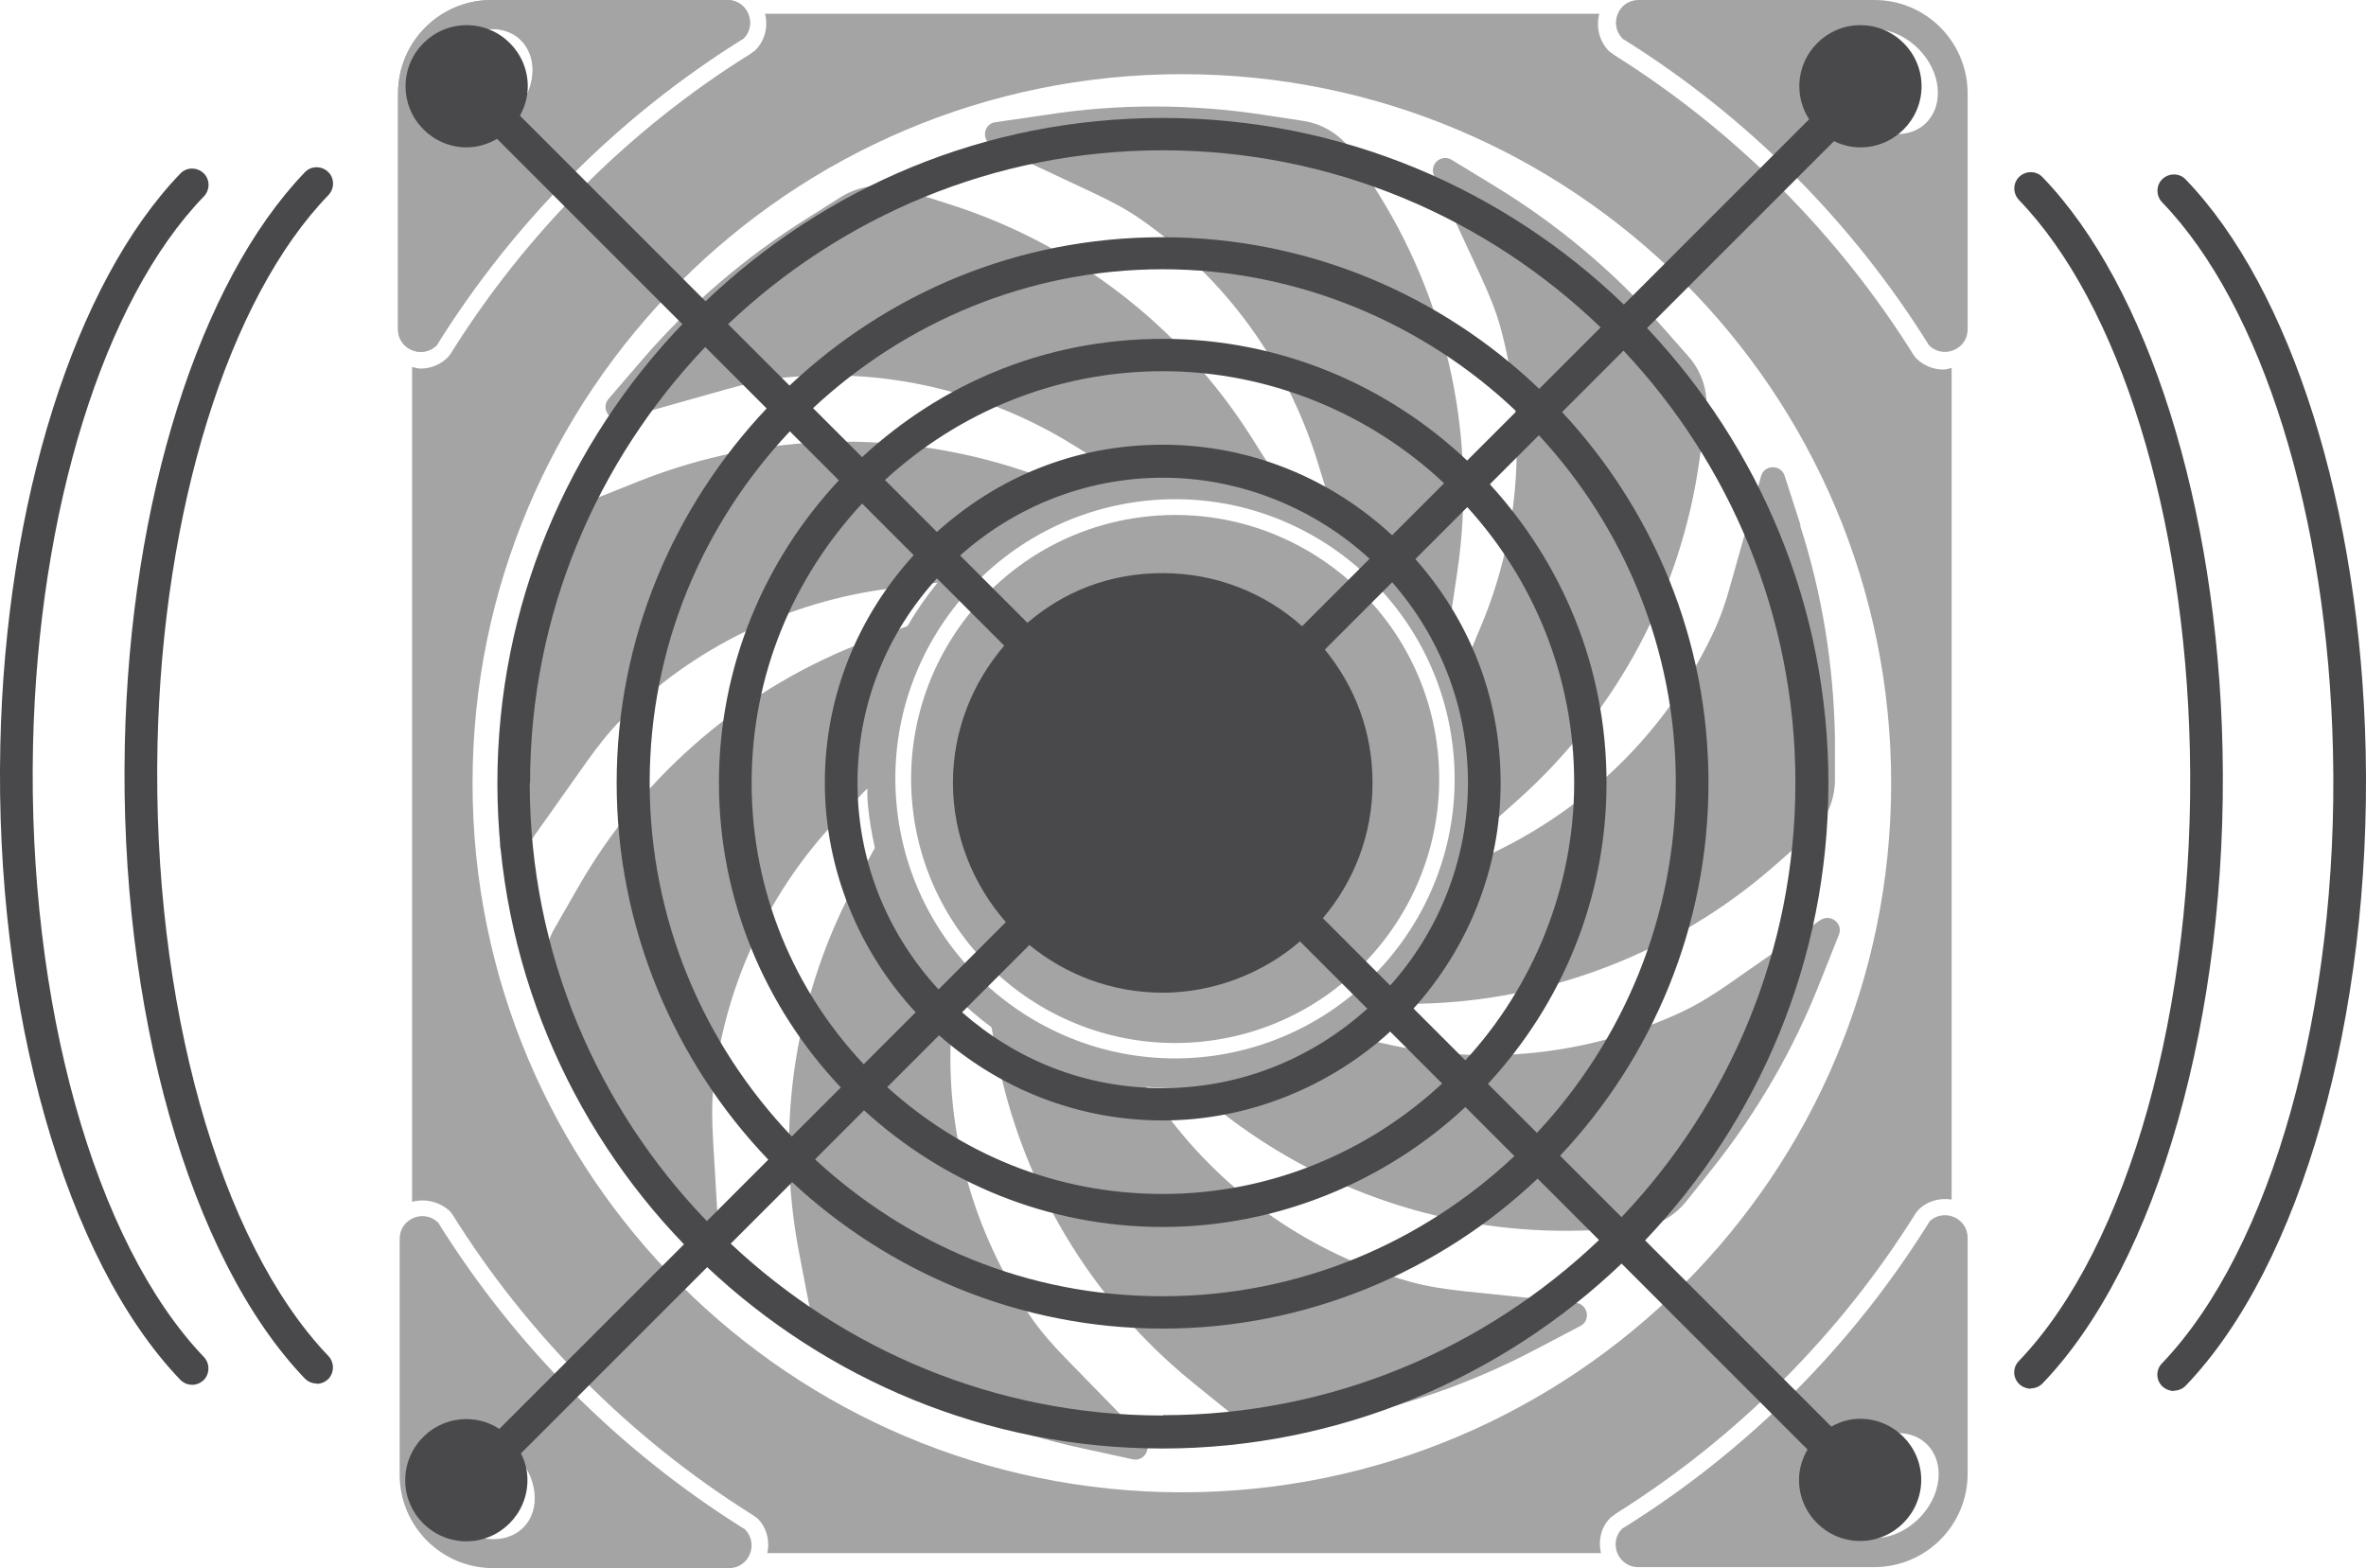 <?xml version="1.0" encoding="UTF-8"?>
<svg id="Ebene_2" data-name="Ebene 2" xmlns="http://www.w3.org/2000/svg" viewBox="0 0 72.4 47.99">
  <defs>
    <style>
      .cls-1 {
        fill: #49494c;
      }

      .cls-2 {
        fill: #a4a4a5;
      }
    </style>
  </defs>
  <g id="excellent_acoustics_high_airflow_light">
    <g>
      <g>
        <path class="cls-2" d="M35.27,15.79c-4.44.38-7.74,4.3-7.36,8.74s4.3,7.74,8.74,7.36,7.74-4.3,7.36-8.74-4.3-7.74-8.74-7.36Z"/>
        <path class="cls-2" d="M55.1,16.08l-.49-1.52c-.11-.35-.62-.35-.72.01l-.92,3.27c-.15.55-.33,1.09-.58,1.6-1.35,2.82-3.61,5.11-6.42,6.52l-.9.45c.08-.29.15-.58.2-.88l1.2-1.07c2.99-2.68,4.95-6.32,5.52-10.29l.21-1.47c.09-.65-.1-1.31-.54-1.8l-.83-.94c-1.46-1.66-3.17-3.09-5.05-4.24l-1.36-.83c-.32-.19-.69.14-.54.48l1.43,3.08c.24.52.46,1.04.61,1.59.82,3.02.61,6.23-.6,9.12l-.54,1.29c-.14-.36-.29-.71-.47-1.04l.29-1.96c.58-3.97-.26-8.02-2.37-11.44l-.78-1.27c-.35-.56-.92-.94-1.57-1.04l-1.24-.19c-2.19-.33-4.41-.34-6.6,0l-1.58.23c-.37.05-.44.55-.1.71l3.07,1.44c.51.24,1.02.5,1.49.83,2.56,1.79,4.46,4.39,5.39,7.39l.51,1.66c-.47-.28-.96-.52-1.47-.72l-1.07-1.69c-2.15-3.39-5.43-5.91-9.26-7.12l-1.42-.45c-.63-.2-1.31-.11-1.87.24l-1.06.67c-1.87,1.17-3.56,2.62-5.01,4.3l-1.04,1.21c-.24.28.03.71.39.61l3.27-.92c.55-.15,1.1-.29,1.67-.34,3.11-.32,6.24.41,8.91,2.07l1.49.93c-.5.09-.98.22-1.44.38l-1.61-.54c-3.81-1.27-7.94-1.17-11.68.3l-1.38.55c-.61.24-1.09.74-1.3,1.36l-.41,1.18c-.72,2.09-1.12,4.28-1.18,6.49l-.05,1.59c0,.37.47.53.68.23l1.96-2.77c.33-.46.68-.92,1.08-1.32,2.22-2.2,5.11-3.61,8.22-4l1.45-.18c-.34.42-.65.86-.92,1.33l-1.14.42c-3.77,1.39-6.92,4.06-8.92,7.54l-.74,1.29c-.33.57-.39,1.26-.16,1.88l.43,1.18c.75,2.08,1.81,4.04,3.14,5.8l.96,1.27c.22.3.7.12.68-.25l-.2-3.39c-.03-.57-.05-1.14.02-1.7.35-3.1,1.72-6.01,3.91-8.26l.79-.81c0,.18,0,.35.02.53.04.44.12.87.21,1.29l-.49.89c-1.95,3.51-2.59,7.6-1.82,11.54l.28,1.46c.13.65.53,1.2,1.1,1.53l1.09.61c1.93,1.08,4.01,1.87,6.17,2.34l1.56.34c.36.08.61-.36.35-.63l-2.37-2.43c-.4-.41-.78-.83-1.1-1.3-1.76-2.58-2.63-5.68-2.43-8.81l.06-1.07c.36.37.75.71,1.17,1.02l.16.85c.76,3.94,2.88,7.49,6,10.02l1.16.94c.51.41,1.18.58,1.82.46l1.23-.23c2.17-.4,4.28-1.13,6.24-2.16l1.41-.74c.33-.17.23-.67-.14-.71l-3.38-.35c-.57-.06-1.13-.14-1.68-.29-3.01-.85-5.66-2.67-7.52-5.2l-.57-.77c.45.04.9.05,1.36.03l.89.7c3.15,2.49,7.07,3.79,11.09,3.67l1.49-.04c.66-.02,1.27-.33,1.69-.84l.78-.98c1.38-1.73,2.5-3.65,3.31-5.71l.59-1.48c.14-.35-.26-.66-.57-.45l-2.78,1.94c-.47.33-.95.63-1.46.87-2.83,1.32-6.03,1.67-9.09.97l-1.12-.25c.42-.28.81-.6,1.18-.95l.93-.02c4.01-.07,7.87-1.55,10.9-4.19l1.12-.98c.5-.43.78-1.06.77-1.72v-1.25c-.04-2.21-.39-4.41-1.07-6.51l.02.02ZM36.69,32.36c-4.7.4-8.85-3.09-9.26-7.79s3.09-8.85,7.79-9.26,8.85,3.09,9.26,7.79c.41,4.7-3.09,8.85-7.79,9.26Z"/>
        <path class="cls-2" d="M48.99,47.53c-.09-.39,0-.81.31-1.1l.18-.13c3.68-2.31,6.84-5.48,9.14-9.17l.07-.09c.27-.28.66-.39,1.03-.33V11.26c-.08.02-.16.05-.25.05-.31,0-.61-.12-.84-.35l-.07-.09c-2.3-3.69-5.46-6.86-9.14-9.17l-.18-.13c-.3-.3-.41-.74-.3-1.15h-25.53c.1.4,0,.82-.3,1.12l-.18.13c-3.69,2.3-6.85,5.48-9.15,9.17l-.07.09c-.23.23-.53.35-.84.35-.09,0-.17-.03-.26-.05v25.55c.41-.11.85,0,1.16.29l.07.09c2.3,3.69,5.46,6.86,9.14,9.17l.19.13c.29.28.39.69.31,1.07h25.52,0ZM14.46,23.97c0-11.98,9.72-21.7,21.71-21.7s21.7,9.72,21.7,21.7-9.72,21.7-21.7,21.7-21.71-9.71-21.71-21.7Z"/>
        <path class="cls-2" d="M22.26,0h-7.22C13.46,0,12.18,1.28,12.18,2.86v7.22c0,.61.74.92,1.18.49,2.35-3.77,5.53-6.97,9.29-9.33l.1-.06C23.18.75,22.88,0,22.26,0ZM15.7,3.5c-.69.69-1.71.81-2.26.25s-.44-1.57.25-2.26c.69-.69,1.71-.81,2.26-.25.55.56.44,1.57-.25,2.26Z"/>
        <path class="cls-2" d="M22.26,0h-7.22C13.46,0,12.18,1.28,12.18,2.86v7.22c0,.61.74.92,1.18.49,2.35-3.77,5.53-6.97,9.29-9.33l.1-.06C23.18.75,22.88,0,22.26,0ZM15.7,3.5c-.69.69-1.71.81-2.26.25s-.44-1.57.25-2.26c.69-.69,1.71-.81,2.26-.25.55.56.44,1.57-.25,2.26Z"/>
        <path class="cls-2" d="M49.64,1.18l.1.06c3.76,2.36,6.94,5.56,9.29,9.33.44.43,1.18.12,1.18-.49V2.86C60.21,1.28,58.93,0,57.36,0h-7.22c-.62,0-.92.75-.49,1.18ZM56.44,1.24c.55-.56,1.57-.44,2.26.25.69.69.8,1.7.25,2.26s-1.57.44-2.26-.25-.8-1.7-.25-2.26Z"/>
        <path class="cls-2" d="M22.81,46.81l-.1-.06c-3.77-2.37-6.95-5.56-9.3-9.33-.43-.43-1.18-.13-1.18.49v7.22c0,1.58,1.28,2.86,2.86,2.86h7.22c.61,0,.92-.74.49-1.18h.01ZM16.01,46.75c-.56.56-1.57.44-2.26-.25-.69-.69-.81-1.71-.25-2.26.56-.56,1.57-.44,2.26.25s.81,1.71.25,2.26Z"/>
        <path class="cls-2" d="M59.04,37.39c-2.35,3.78-5.53,6.97-9.3,9.33l-.1.06c-.43.43-.13,1.18.49,1.18h7.22c1.58,0,2.86-1.28,2.86-2.86v-7.22c0-.61-.74-.92-1.18-.49h0ZM58.72,46.47c-.69.69-1.71.81-2.26.25-.56-.56-.44-1.57.25-2.26s1.71-.81,2.26-.25c.56.56.44,1.57-.25,2.26Z"/>
      </g>
      <g>
        <path class="cls-1" d="M56.93,43.42c-.33,0-.63.09-.89.24l-5.7-5.7c3.47-3.65,5.61-8.57,5.61-13.99s-2.12-10.29-5.55-13.93l5.72-5.72c.25.12.52.19.81.19,1.03,0,1.87-.84,1.87-1.87s-.84-1.87-1.87-1.87-1.87.84-1.87,1.87c0,.37.11.72.3,1.01l-5.67,5.67c-3.66-3.53-8.63-5.71-14.11-5.71s-10.34,2.14-13.99,5.61l-5.68-5.68c.15-.27.24-.57.24-.9,0-1.03-.84-1.87-1.87-1.87s-1.87.84-1.87,1.87.84,1.87,1.87,1.87c.34,0,.65-.1.93-.26l5.67,5.67c-3.5,3.66-5.66,8.6-5.66,14.05s2.18,10.45,5.71,14.11l-5.65,5.65c-.29-.19-.63-.3-1.01-.3-1.03,0-1.87.84-1.87,1.87s.84,1.87,1.87,1.87,1.87-.84,1.87-1.87c0-.3-.07-.57-.2-.82l5.7-5.7c3.65,3.43,8.54,5.55,13.93,5.55s10.39-2.16,14.05-5.66l5.69,5.69c-.16.28-.26.59-.26.93,0,1.03.84,1.87,1.87,1.87s1.87-.84,1.87-1.87-.84-1.87-1.87-1.87ZM54.94,23.96c0,5.15-2.03,9.82-5.32,13.29l-1.88-1.88c2.81-2.99,4.54-7,4.54-11.41s-1.71-8.37-4.48-11.35l1.88-1.88c3.25,3.46,5.26,8.11,5.26,13.22ZM39.84,19.16c-1.13-1.01-2.62-1.62-4.26-1.62s-3.03.57-4.14,1.52l-2.06-2.06c1.65-1.47,3.82-2.38,6.21-2.38s4.65.95,6.32,2.48l-2.06,2.06ZM30.73,19.76c-.97,1.13-1.57,2.59-1.57,4.2s.62,3.12,1.62,4.26l-2.06,2.06c-1.54-1.67-2.48-3.88-2.48-6.32s.92-4.6,2.43-6.26l2.06,2.06ZM31.5,28.92c1.11.91,2.53,1.46,4.08,1.46s3.07-.59,4.2-1.57l2.06,2.06c-1.66,1.5-3.85,2.43-6.26,2.43s-4.5-.88-6.14-2.32l2.06-2.06ZM40.48,28.1c.95-1.12,1.52-2.56,1.52-4.14s-.55-2.97-1.46-4.08l2.06-2.06c1.44,1.64,2.32,3.79,2.32,6.14s-.9,4.55-2.38,6.2l-2.06-2.06ZM42.61,16.39c-1.85-1.72-4.31-2.78-7.03-2.78s-5.08,1.02-6.91,2.67l-1.59-1.59c2.24-2.06,5.22-3.33,8.5-3.33s6.36,1.31,8.61,3.43l-1.59,1.59ZM27.96,16.99c-1.68,1.84-2.72,4.28-2.72,6.96s1.06,5.18,2.78,7.03l-1.59,1.59c-2.12-2.25-3.43-5.28-3.43-8.61s1.29-6.3,3.38-8.55l1.59,1.59ZM28.73,31.68c1.83,1.62,4.22,2.61,6.85,2.61s5.12-1.04,6.96-2.72l1.59,1.59c-2.25,2.09-5.25,3.38-8.55,3.38s-6.2-1.25-8.43-3.27l1.59-1.59ZM43.25,30.87c1.65-1.83,2.67-4.25,2.67-6.91s-.99-5.02-2.61-6.85l1.59-1.59c2.03,2.23,3.27,5.19,3.27,8.43s-1.27,6.26-3.33,8.5l-1.59-1.59ZM44.9,14.1c-2.43-2.3-5.71-3.73-9.32-3.73s-6.78,1.38-9.2,3.62l-1.5-1.5c2.81-2.62,6.57-4.25,10.7-4.25s8,1.66,10.82,4.35l-1.5,1.5ZM25.67,14.7c-2.27,2.43-3.67,5.68-3.67,9.26s1.42,6.88,3.73,9.32l-1.5,1.5c-2.69-2.82-4.35-6.63-4.35-10.82s1.64-7.94,4.29-10.76l1.5,1.5ZM26.44,33.98c2.42,2.21,5.62,3.57,9.14,3.57s6.83-1.4,9.26-3.67l1.5,1.5c-2.81,2.65-6.59,4.29-10.76,4.29s-7.84-1.6-10.64-4.19l1.5-1.5ZM45.54,33.16c2.24-2.42,3.62-5.65,3.62-9.2s-1.36-6.72-3.57-9.14l1.5-1.5c2.59,2.8,4.19,6.53,4.19,10.64s-1.62,7.9-4.25,10.71l-1.5-1.5ZM35.58,4.6c5.2,0,9.92,2.07,13.4,5.42l-1.88,1.88c-3-2.87-7.06-4.64-11.53-4.64s-8.42,1.73-11.41,4.54l-1.88-1.88c3.47-3.29,8.14-5.32,13.29-5.32ZM16.22,23.96c0-5.17,2.05-9.86,5.36-13.34l1.88,1.88c-2.83,3-4.59,7.02-4.59,11.46s1.77,8.53,4.64,11.53l-1.88,1.88c-3.35-3.48-5.42-8.2-5.42-13.4ZM35.58,43.32c-5.12,0-9.76-2.01-13.22-5.26l1.88-1.88c2.98,2.77,6.97,4.48,11.35,4.48s8.47-1.75,11.46-4.59l1.88,1.88c-3.48,3.31-8.17,5.36-13.34,5.36Z"/>
        <path class="cls-1" d="M62.14,42.5c-.12,0-.25-.05-.35-.14-.2-.19-.21-.51-.01-.71,3.35-3.5,5.41-10.84,5.23-18.71-.16-7.2-2.16-13.64-5.23-16.82-.19-.2-.19-.52.01-.71.2-.19.52-.19.71.01,3.23,3.35,5.35,10.06,5.51,17.5.18,8.12-1.98,15.75-5.51,19.42-.1.1-.23.15-.36.15Z"/>
        <path class="cls-1" d="M66.52,42.57c-.12,0-.25-.05-.35-.14-.2-.19-.21-.51-.01-.71,3.35-3.5,5.41-10.84,5.23-18.71-.16-7.2-2.16-13.64-5.23-16.82-.19-.2-.19-.52.01-.71.2-.19.52-.19.71.01,3.23,3.35,5.35,10.06,5.51,17.5.18,8.12-1.98,15.75-5.51,19.42-.1.1-.23.15-.36.15Z"/>
        <path class="cls-1" d="M9.69,42.34c-.13,0-.26-.05-.36-.15-3.53-3.68-5.69-11.3-5.51-19.42.16-7.44,2.28-14.14,5.51-17.5.19-.2.51-.2.71-.01.2.19.2.51.01.71-3.07,3.18-5.07,9.63-5.23,16.82-.17,7.87,1.88,15.21,5.23,18.71.19.2.18.52-.01.71-.1.09-.22.14-.35.14Z"/>
        <path class="cls-1" d="M5.88,42.38c-.13,0-.26-.05-.36-.15C1.99,38.55-.17,30.92.01,22.8.17,15.36,2.29,8.66,5.52,5.31c.19-.2.51-.2.71-.01.2.19.2.51.01.71C3.17,9.18,1.17,15.63,1.01,22.82c-.17,7.87,1.88,15.21,5.23,18.71.19.2.18.52-.01.71-.1.09-.22.14-.35.14Z"/>
      </g>
    </g>
  </g>
</svg>
